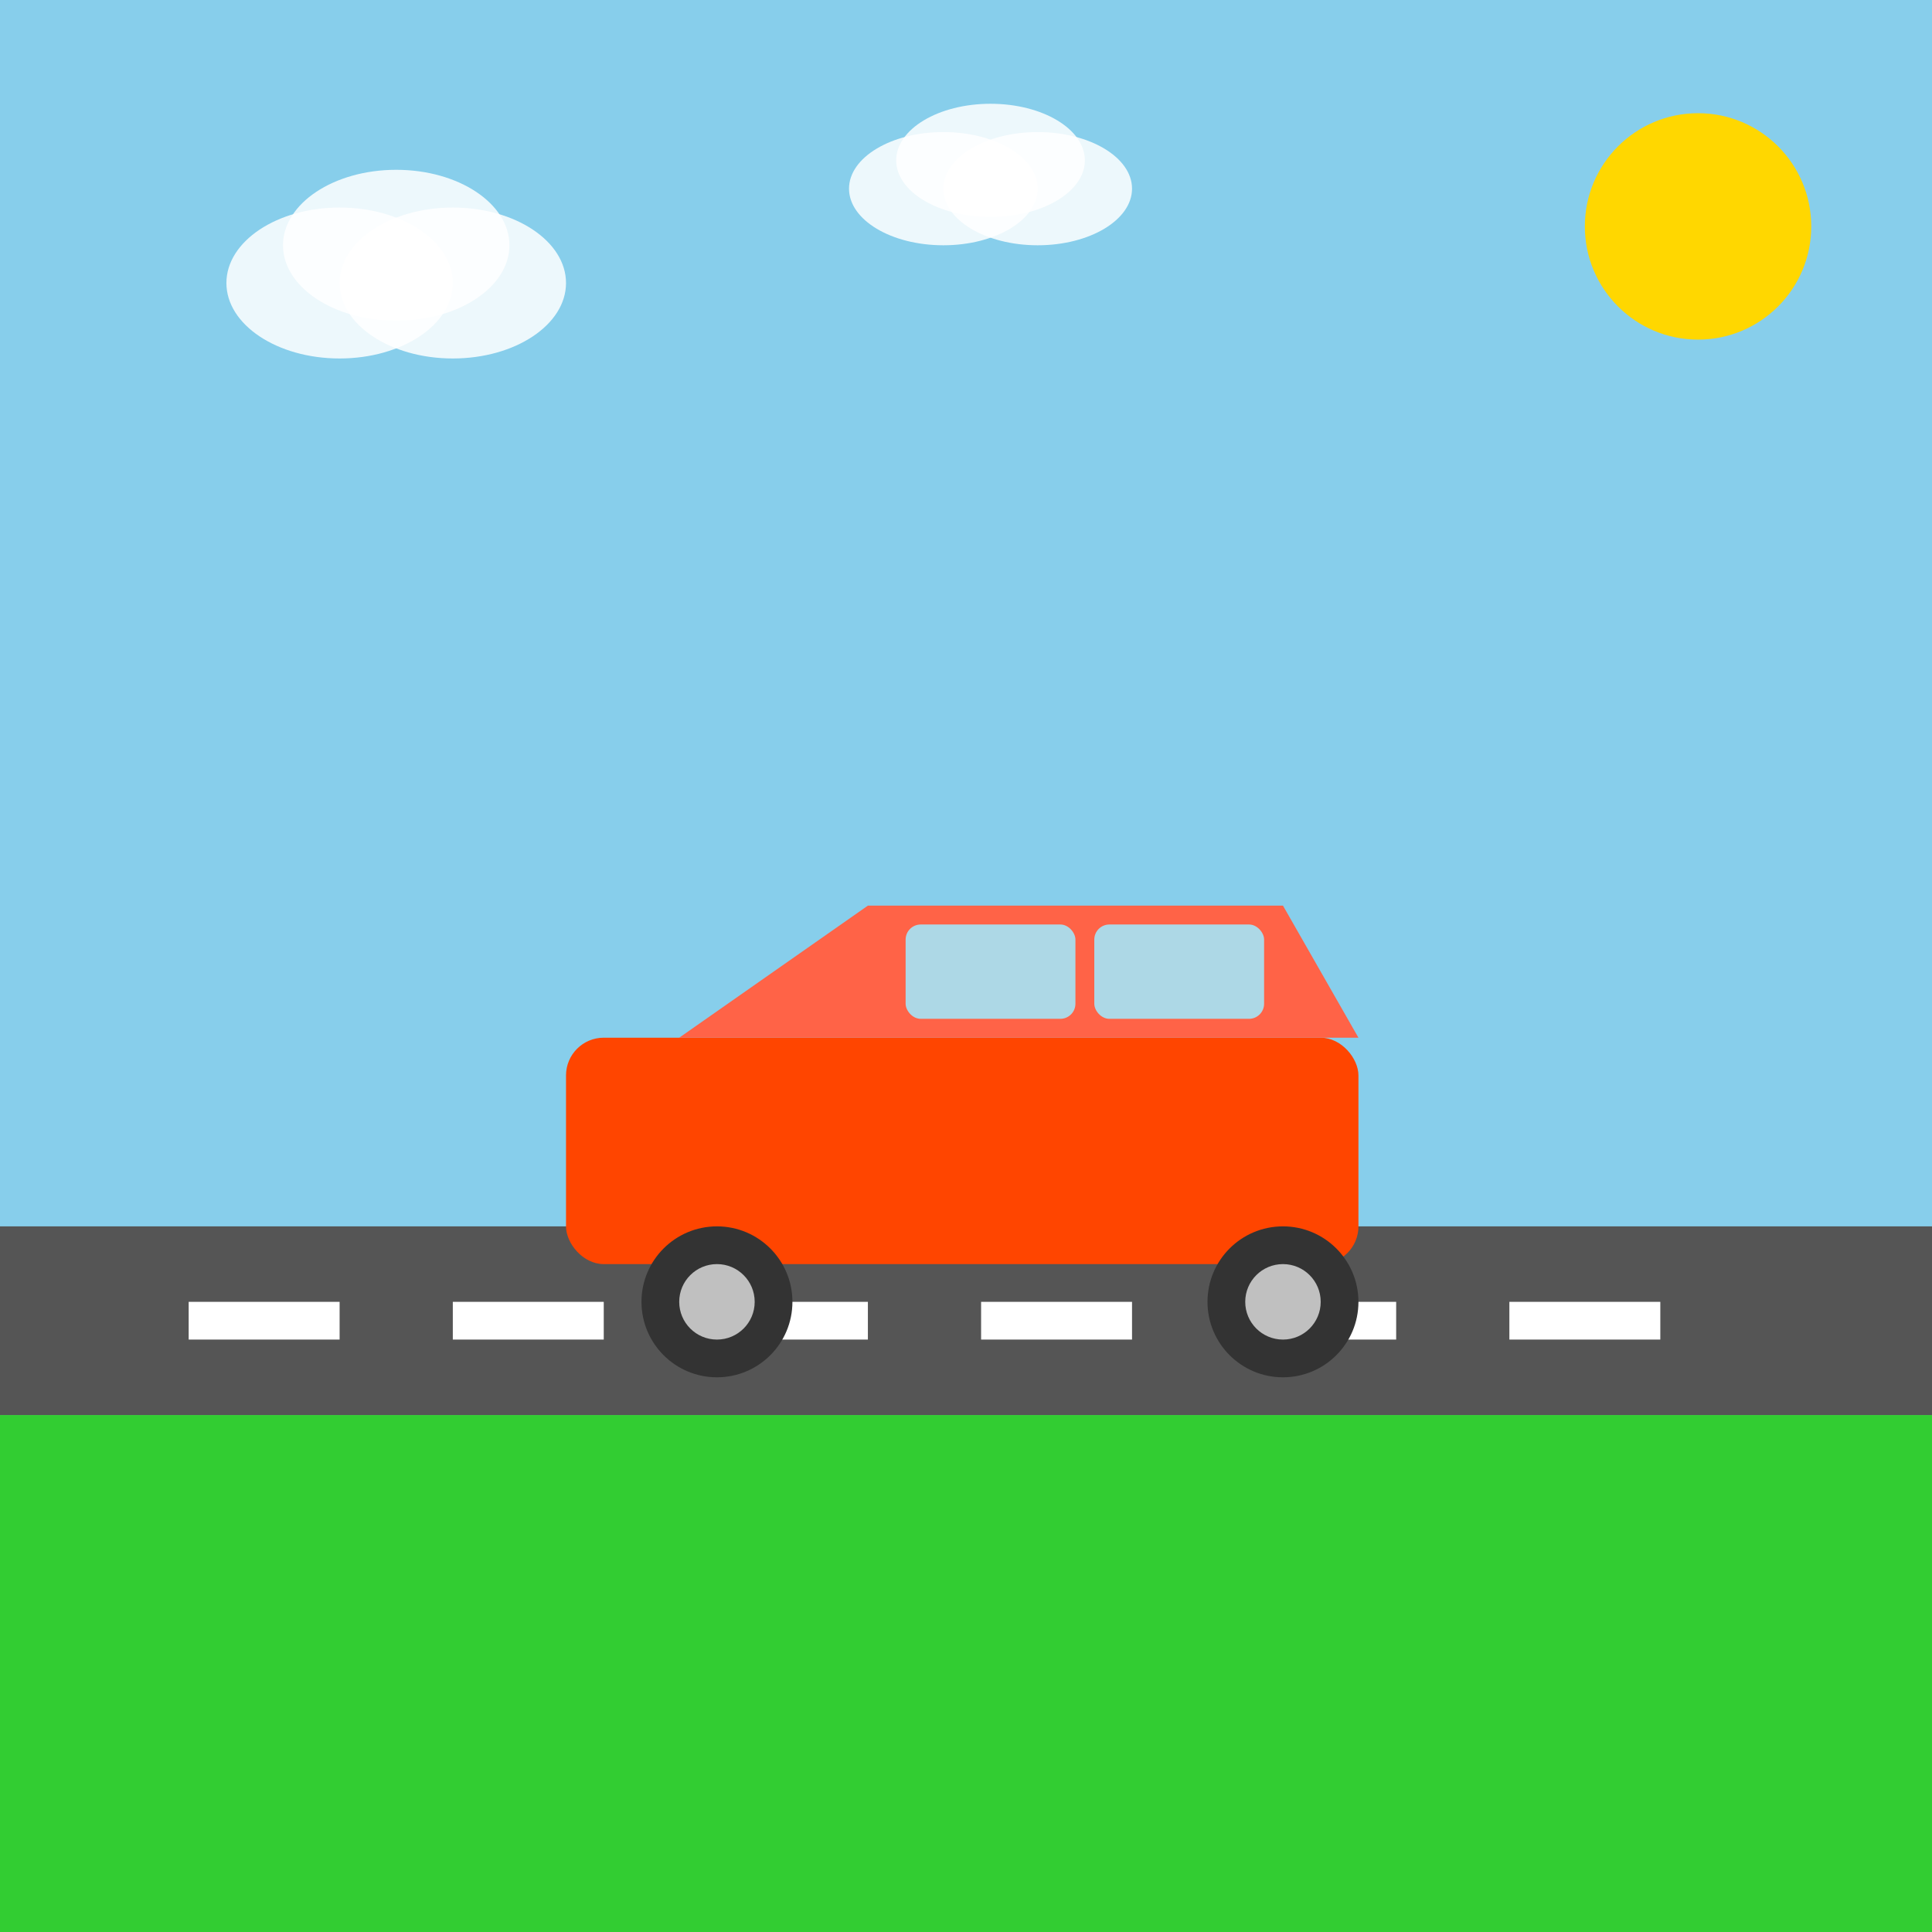 <!--

Generated by DrawGPT.
Free, open source, AI generated images in SVG, PNG, and HTML Canvas format.
https://drawgpt.ai

Created: 2025-09-05T12:24:27+00:00
-->
<svg id="id_svgCanvas" class="canvas" xmlns="http://www.w3.org/2000/svg" xmlns:xlink="http://www.w3.org/1999/xlink"   viewBox="0 0 1024 1024">
  <title id="id_title">Cheerful Road Trip Car</title>
  <desc id="id_desc">A vibrant car cruising on a colorful road with a playful cartoon background. Buckle up for a silly ride!</desc>
  
  <!-- Background Sky -->
  <rect id="id_backgroundSky" class="background-sky" x="0" y="0" width="1024" height="1024" fill="#87CEEB"/>
  
  <!-- Ground -->
  <rect id="id_ground" class="ground" x="0" y="750" width="1024" height="274" fill="#32CD32"/>
  
  <!-- Road -->
  <rect id="id_road" class="road" x="0" y="650" width="1024" height="100" fill="#555555"/>
  
  <!-- Road Stripes -->
  <g id="id_roadStripes" class="road-stripes">
    <rect id="id_stripe1" class="stripe" x="100" y="690" width="80" height="20" fill="#FFFFFF"/>
    <rect id="id_stripe2" class="stripe" x="240" y="690" width="80" height="20" fill="#FFFFFF"/>
    <rect id="id_stripe3" class="stripe" x="380" y="690" width="80" height="20" fill="#FFFFFF"/>
    <rect id="id_stripe4" class="stripe" x="520" y="690" width="80" height="20" fill="#FFFFFF"/>
    <rect id="id_stripe5" class="stripe" x="660" y="690" width="80" height="20" fill="#FFFFFF"/>
    <rect id="id_stripe6" class="stripe" x="800" y="690" width="80" height="20" fill="#FFFFFF"/>
  </g>
  
  <!-- Car Group -->
  <g id="id_carGroup" class="car">
    <!-- Car Body -->
    <rect id="id_carBody" class="carBody" x="300" y="550" width="420" height="120" rx="20" ry="20" fill="#FF4500"/>
    
    <!-- Car Top -->
    <polygon id="id_carTop" class="carTop" points="360,550 460,480 680,480 720,550" fill="#FF6347" />
    
    <!-- Windows -->
    <rect id="id_window1" class="window" x="480" y="490" width="90" height="50" rx="8" ry="8" fill="#ADD8E6"/>
    <rect id="id_window2" class="window" x="580" y="490" width="90" height="50" rx="8" ry="8" fill="#ADD8E6"/>
    
    <!-- Wheels -->
    <circle id="id_wheel1" class="wheel" cx="380" cy="690" r="40" fill="#333333"/>
    <circle id="id_wheel2" class="wheel" cx="680" cy="690" r="40" fill="#333333"/>
    
    <!-- Wheel Rims -->
    <circle id="id_wheelRim1" class="wheel-rim" cx="380" cy="690" r="20" fill="#C0C0C0"/>
    <circle id="id_wheelRim2" class="wheel-rim" cx="680" cy="690" r="20" fill="#C0C0C0"/>
  </g>
  
  <!-- Sun -->
  <circle id="id_sun" class="sun" cx="900" cy="120" r="60" fill="#FFD700"/>
  
  <!-- Clouds -->
  <g id="id_clouds" class="clouds">
    <ellipse id="id_cloud1" class="cloud" cx="180" cy="150" rx="60" ry="40" fill="#FFFFFF" opacity="0.85"/>
    <ellipse id="id_cloud2" class="cloud" cx="240" cy="150" rx="60" ry="40" fill="#FFFFFF" opacity="0.85"/>
    <ellipse id="id_cloud3" class="cloud" cx="210" cy="130" rx="60" ry="40" fill="#FFFFFF" opacity="0.85"/>
    <ellipse id="id_cloud4" class="cloud" cx="500" cy="100" rx="50" ry="30" fill="#FFFFFF" opacity="0.85"/>
    <ellipse id="id_cloud5" class="cloud" cx="550" cy="100" rx="50" ry="30" fill="#FFFFFF" opacity="0.85"/>
    <ellipse id="id_cloud6" class="cloud" cx="525" cy="85" rx="50" ry="30" fill="#FFFFFF" opacity="0.85"/>
  </g>
</svg>